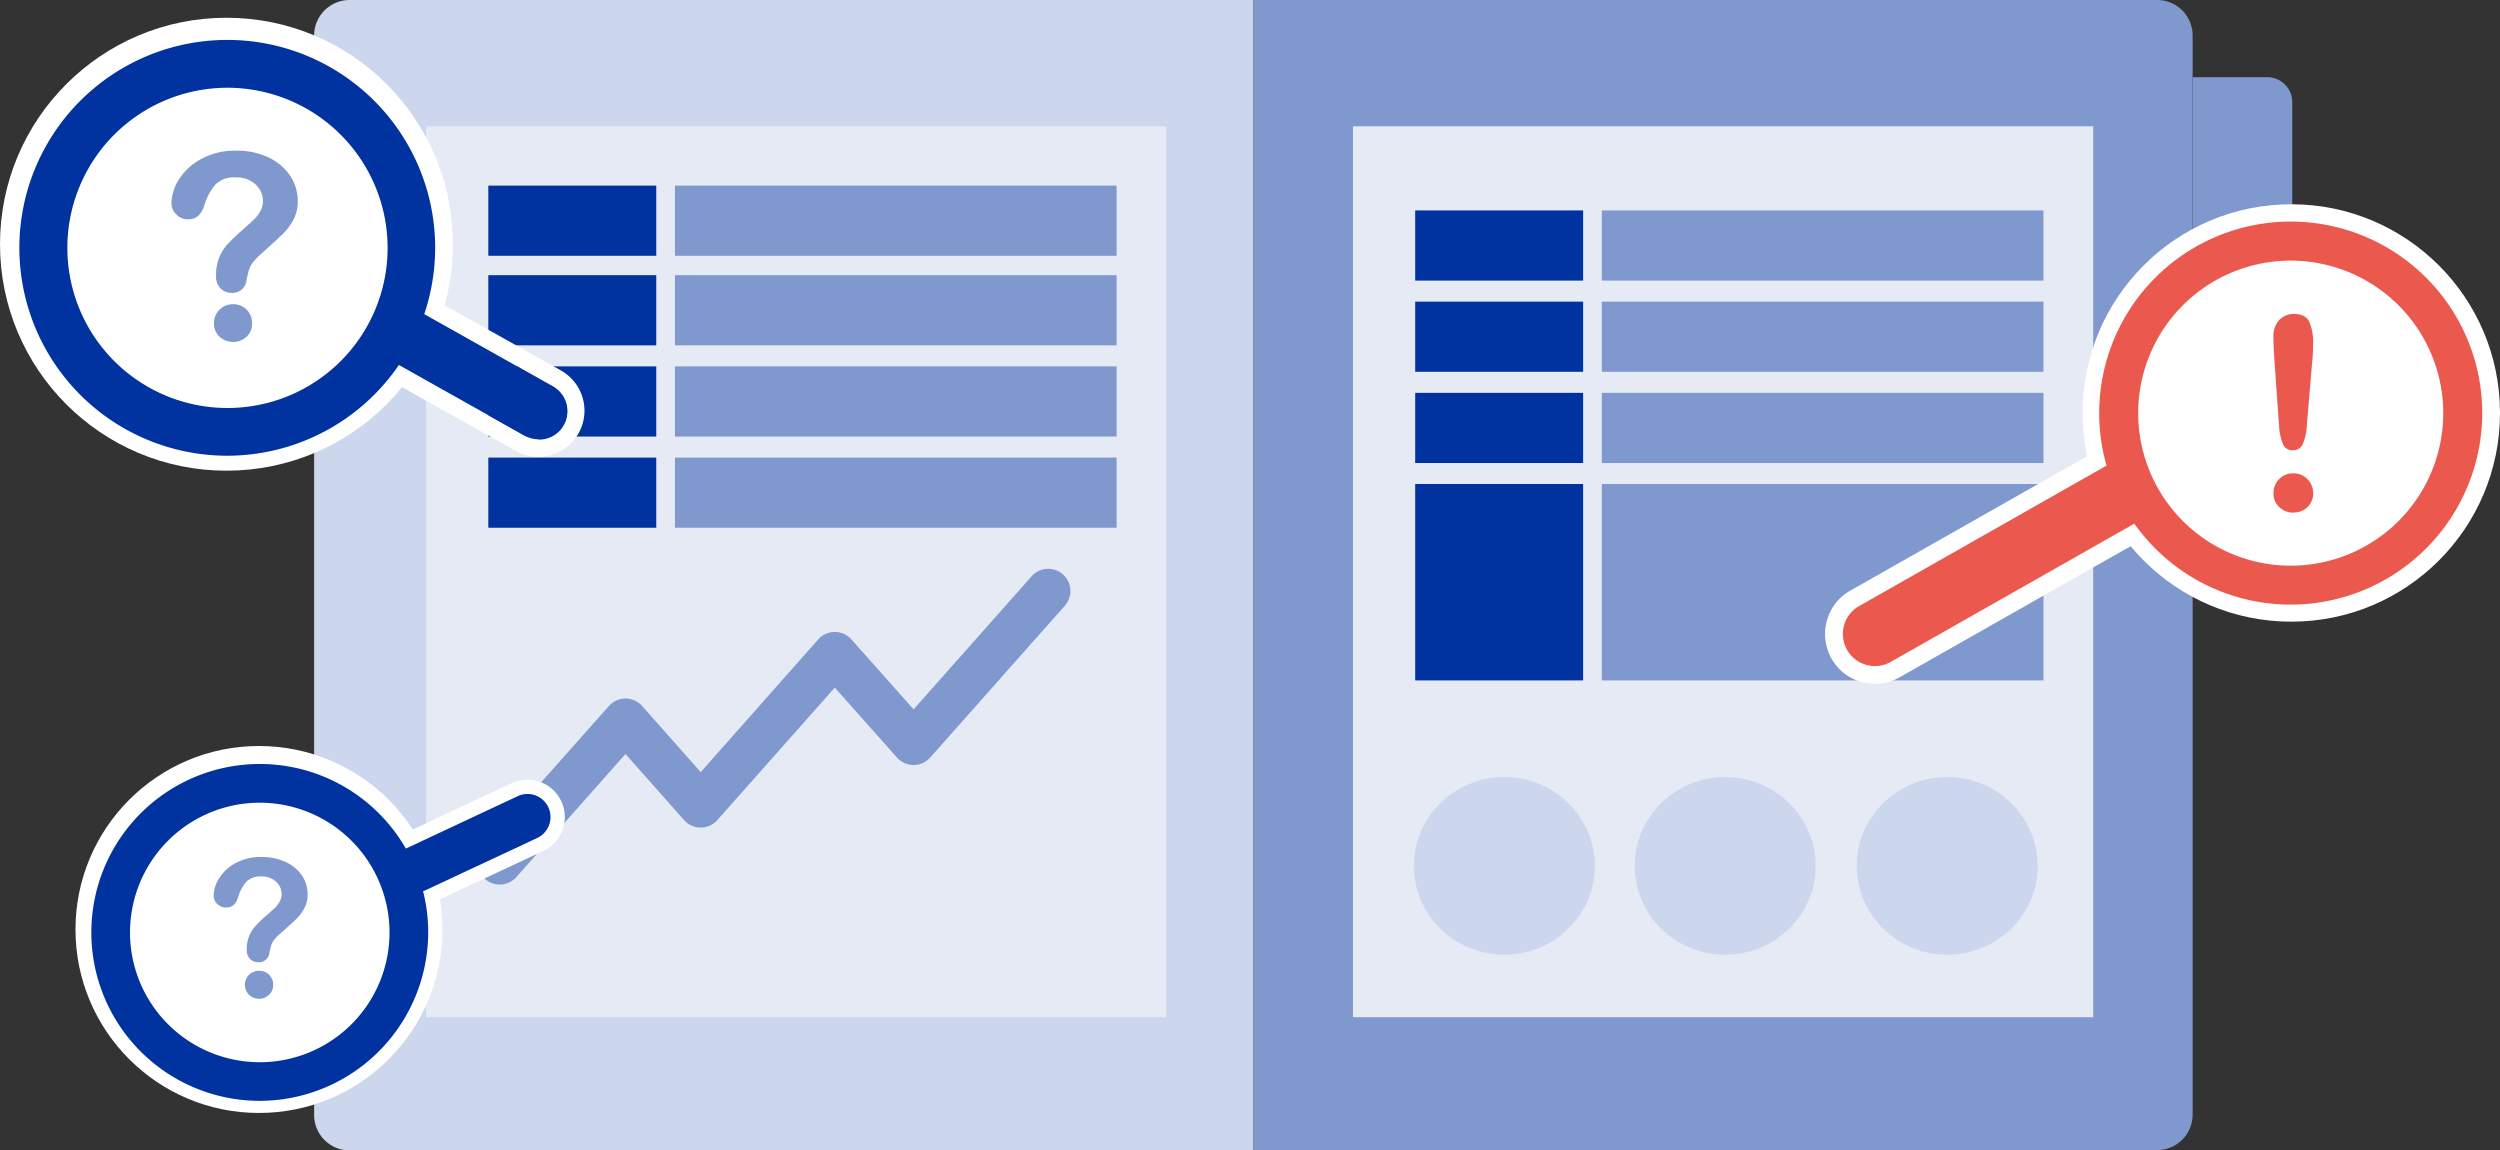 <svg xmlns="http://www.w3.org/2000/svg" viewBox="0 0 563 259.08"><rect x="0" y="0" width="563" height="259.08" fill="#333333" stroke="none"/><defs><style>.cls-1{fill:#ccd6ec;}.cls-2{fill:#7f99cf;}.cls-3{fill:#e5eaf5;}.cls-4{fill:#0033a0;}.cls-5{fill:#fff;}.cls-6{fill:#eb584d;}</style></defs><g id="Layer_2" data-name="Layer 2"><g id="icons"><g id="Card_-_Portfolio_A1_" data-name="Card - Portfolio (A1)"><g id="cardicon_portfolio-A1"><g id="folder"><path id="left_side" data-name="left side" class="cls-1" d="M78.74,0H282.28a0,0,0,0,1,0,0V259.08a0,0,0,0,1,0,0H78.74a8,8,0,0,1-8-8V8A8,8,0,0,1,78.74,0Z"/><g id="right_side" data-name="right side"><path class="cls-2" d="M282.28,0h203.5a8,8,0,0,1,8,8v243a8,8,0,0,1-8,8H282.28a0,0,0,0,1,0,0V0A0,0,0,0,1,282.28,0Z"/><path class="cls-2" d="M493.81,17.38h16.78A5.64,5.64,0,0,1,516.22,23V97a5.64,5.64,0,0,1-5.64,5.64H493.81a0,0,0,0,1,0,0V17.38A0,0,0,0,1,493.81,17.38Z"/></g><g id="page"><rect class="cls-3" x="95.96" y="28.44" width="166.7" height="200.63"/><g id="page_contents" data-name="page contents"><rect class="cls-4" x="109.97" y="61.97" width="37.82" height="15.8"/><rect class="cls-2" x="152" y="61.97" width="99.46" height="15.8"/><rect class="cls-4" x="109.97" y="82.51" width="37.82" height="15.8"/><rect class="cls-2" x="152" y="82.51" width="99.46" height="15.8"/><rect class="cls-4" x="109.97" y="103.05" width="37.82" height="15.8"/><rect class="cls-2" x="152" y="103.05" width="99.46" height="15.8"/><rect class="cls-4" x="109.97" y="41.8" width="37.82" height="15.8"/><rect class="cls-2" x="152" y="41.8" width="99.46" height="15.8"/><path class="cls-2" d="M112.54,199.2a4.93,4.93,0,0,1-3.31-1.26,5,5,0,0,1-.43-7.05L137.12,159a5,5,0,0,1,7.49,0l13.19,14.88L184.26,144a5,5,0,0,1,7.48,0l14,15.75,26.68-30.08a5,5,0,0,1,7.48,6.63l-30.42,34.3a5,5,0,0,1-7.48,0l-14-15.75-26.46,29.84a5,5,0,0,1-7.48,0l-13.2-14.89-24.57,27.72A5,5,0,0,1,112.54,199.2Z"/></g></g><g id="page-2" data-name="page"><rect class="cls-3" x="304.69" y="28.44" width="166.7" height="200.63"/><g id="page_contents-2" data-name="page contents"><rect class="cls-4" x="318.7" y="47.39" width="37.82" height="15.8"/><rect class="cls-2" x="360.73" y="47.39" width="99.46" height="15.8"/><rect class="cls-4" x="318.7" y="67.93" width="37.82" height="15.8"/><rect class="cls-2" x="360.73" y="67.93" width="99.46" height="15.8"/><rect class="cls-4" x="318.7" y="88.47" width="37.82" height="15.8"/><rect class="cls-2" x="360.73" y="88.47" width="99.46" height="15.8"/><rect class="cls-4" x="318.7" y="109" width="37.82" height="44.23"/><rect class="cls-2" x="360.73" y="109" width="99.46" height="44.23"/><ellipse class="cls-1" cx="338.78" cy="195" rx="20.37" ry="20"/><ellipse class="cls-1" cx="388.51" cy="195" rx="20.37" ry="20"/><ellipse class="cls-1" cx="438.51" cy="195" rx="20.37" ry="20"/></g></g></g><g id="zoom"><g id="stroke"><circle class="cls-5" cx="51" cy="55" r="51"/><path class="cls-5" d="M91.39,69.35a6.42,6.42,0,0,1,3.12.81L124.45,87a6.39,6.39,0,0,1-6.25,11.15L88.26,81.31a6.39,6.39,0,0,1,3.13-12m0-4A10.39,10.39,0,0,0,86.3,84.8l29.94,16.8a10.39,10.39,0,0,0,10.17-18.12L96.47,66.68a10.41,10.41,0,0,0-5.08-1.33Z"/></g><g id="solid"><path class="cls-4" d="M121.32,98.93a6.42,6.42,0,0,1-3.12-.81L88.26,81.31a6.39,6.39,0,0,1,6.25-11.15L124.45,87a6.39,6.39,0,0,1-3.13,12Z"/><path class="cls-4" d="M51.23,102.63A46.82,46.82,0,1,1,98,55.82,46.87,46.87,0,0,1,51.23,102.63Zm0-82.87A36.06,36.06,0,1,0,87.29,55.82,36.1,36.1,0,0,0,51.23,19.76Z"/></g><path class="cls-2" d="M38.61,45.82a10.35,10.35,0,0,1,1.73-5.48,13.35,13.35,0,0,1,5.07-4.59,15.84,15.84,0,0,1,7.76-1.82,16.55,16.55,0,0,1,7.29,1.52,11.79,11.79,0,0,1,4.88,4.14,10.19,10.19,0,0,1,1.72,5.69,8.88,8.88,0,0,1-1,4.24,13.19,13.19,0,0,1-2.34,3.14c-.9.88-2.51,2.37-4.85,4.45-.64.59-1.16,1.11-1.55,1.55a6.14,6.14,0,0,0-.87,1.23A6.64,6.64,0,0,0,56,61c-.1.37-.26,1-.47,1.95a3.16,3.16,0,0,1-3.38,3,3.43,3.43,0,0,1-2.49-1,3.8,3.8,0,0,1-1-2.87,10.09,10.09,0,0,1,2.7-7.21q1.23-1.32,3.3-3.14c1.22-1.07,2.09-1.87,2.63-2.41a8.24,8.24,0,0,0,1.37-1.8,4.4,4.4,0,0,0,.55-2.17,5,5,0,0,0-1.69-3.84,6.19,6.19,0,0,0-4.37-1.56,6,6,0,0,0-4.61,1.58,12.6,12.6,0,0,0-2.5,4.65c-.64,2.14-1.87,3.21-3.67,3.21a3.61,3.61,0,0,1-2.69-1.12A3.43,3.43,0,0,1,38.61,45.82ZM52.49,77a4.47,4.47,0,0,1-3-1.13,3.94,3.94,0,0,1-1.29-3.14,4.05,4.05,0,0,1,1.25-3,4.24,4.24,0,0,1,3.07-1.22,4.17,4.17,0,0,1,4.24,4.24,4,4,0,0,1-1.28,3.13A4.31,4.31,0,0,1,52.49,77Z"/></g><g id="zoom-2" data-name="zoom"><g id="stroke-2" data-name="stroke"><path class="cls-5" d="M89.36,192.81a5.12,5.12,0,0,1,2-1.67l25.18-11.8a5.18,5.18,0,0,1,4.4,9.38L95.77,200.51A5.19,5.19,0,0,1,88.88,198a5.19,5.19,0,0,1,.48-5.21m-2.63-1.89a8.42,8.42,0,0,0,4,12.82,8.34,8.34,0,0,0,6.43-.29l25.19-11.8a8.32,8.32,0,0,0,3.27-2.72,8.42,8.42,0,0,0-10.41-12.53L90,188.2a8.39,8.39,0,0,0-3.27,2.72Z"/><circle class="cls-5" cx="58.32" cy="209.32" r="41.32"/></g><g id="solid-2" data-name="solid"><path class="cls-4" d="M123,187a5.2,5.2,0,0,1-2,1.68L95.77,200.51A5.19,5.19,0,0,1,88.88,198a5.19,5.19,0,0,1,.48-5.21,5.12,5.12,0,0,1,2-1.67l25.18-11.8A5.18,5.18,0,0,1,123,187Z"/><path class="cls-4" d="M58.5,247.91A37.93,37.93,0,1,1,96.43,210,38,38,0,0,1,58.5,247.91Zm0-67.14A29.22,29.22,0,1,0,87.72,210,29.24,29.24,0,0,0,58.5,180.77Z"/></g><path class="cls-2" d="M48.11,201.78a7.61,7.61,0,0,1,1.28-4.06,10,10,0,0,1,3.76-3.41A11.85,11.85,0,0,1,58.92,193a12.26,12.26,0,0,1,5.41,1.13A8.7,8.7,0,0,1,68,197.16a7.53,7.53,0,0,1,1.28,4.22,6.6,6.6,0,0,1-.73,3.15,9.88,9.88,0,0,1-1.73,2.33q-1,1-3.61,3.31A15.47,15.47,0,0,0,62,211.32a4.38,4.38,0,0,0-.64.91,4.69,4.69,0,0,0-.33.82c-.08.28-.19.76-.35,1.45a2.34,2.34,0,0,1-2.51,2.19,2.57,2.57,0,0,1-1.85-.71,2.83,2.83,0,0,1-.75-2.14,7.79,7.79,0,0,1,.55-3.07,7.68,7.68,0,0,1,1.46-2.28A30.8,30.8,0,0,1,60,206.16c.9-.79,1.55-1.39,2-1.79A6.33,6.33,0,0,0,63,203a3.29,3.29,0,0,0,.41-1.61,3.74,3.74,0,0,0-1.26-2.85,4.61,4.61,0,0,0-3.24-1.16,4.48,4.48,0,0,0-3.42,1.17A9.54,9.54,0,0,0,53.64,202c-.48,1.59-1.39,2.38-2.73,2.38a2.66,2.66,0,0,1-2-.83A2.57,2.57,0,0,1,48.11,201.78Zm10.3,23.15a3.35,3.35,0,0,1-2.25-.83,3,3,0,0,1-1-2.34,3,3,0,0,1,.93-2.24,3.15,3.15,0,0,1,2.28-.9,3.09,3.09,0,0,1,3.15,3.14,3,3,0,0,1-1,2.33A3.22,3.22,0,0,1,58.41,224.93Z"/></g><g id="zoom_red" data-name="zoom red"><circle class="cls-5" cx="516" cy="93" r="47"/><path class="cls-5" d="M422.23,154a11.21,11.21,0,0,1-10.82-14.21,11.16,11.16,0,0,1,5.28-6.78l65.49-37.17,11.08,19.53-65.49,37.17A11.19,11.19,0,0,1,422.23,154Zm56.94-47.25L420.64,140a3.22,3.22,0,0,0,1.59,6,3.15,3.15,0,0,0,1.59-.42l58.54-33.22Z"/><path class="cls-6" d="M422.23,150a7.23,7.23,0,0,1-3.57-13.51l62-35.2,7.14,12.57-62,35.2A7.21,7.21,0,0,1,422.23,150Z"/><circle class="cls-5" cx="516" cy="93" r="36"/><path class="cls-6" d="M515.87,136.16A43.13,43.13,0,1,1,559,93,43.17,43.17,0,0,1,515.87,136.16Zm0-77.47A34.35,34.35,0,1,0,550.22,93,34.38,34.38,0,0,0,515.87,58.69Z"/><path class="cls-6" d="M513.25,96l-1-14.15q-.27-4.14-.27-5.94a5.4,5.4,0,0,1,1.29-3.83,4.43,4.43,0,0,1,3.38-1.37c1.7,0,2.83.59,3.4,1.76a11.9,11.9,0,0,1,.86,5.07,38.09,38.09,0,0,1-.21,4L519.48,96a11.24,11.24,0,0,1-.89,4,2.31,2.31,0,0,1-2.24,1.39,2.25,2.25,0,0,1-2.22-1.34A13.33,13.33,0,0,1,513.25,96Zm3.28,19.45a4.62,4.62,0,0,1-3.15-1.17A4.08,4.08,0,0,1,512,111a4.22,4.22,0,0,1,1.29-3.12,4.29,4.29,0,0,1,3.15-1.29,4.35,4.35,0,0,1,3.17,1.29,4.49,4.49,0,0,1,0,6.37A4.56,4.56,0,0,1,516.53,115.42Z"/></g></g></g></g></g></svg>